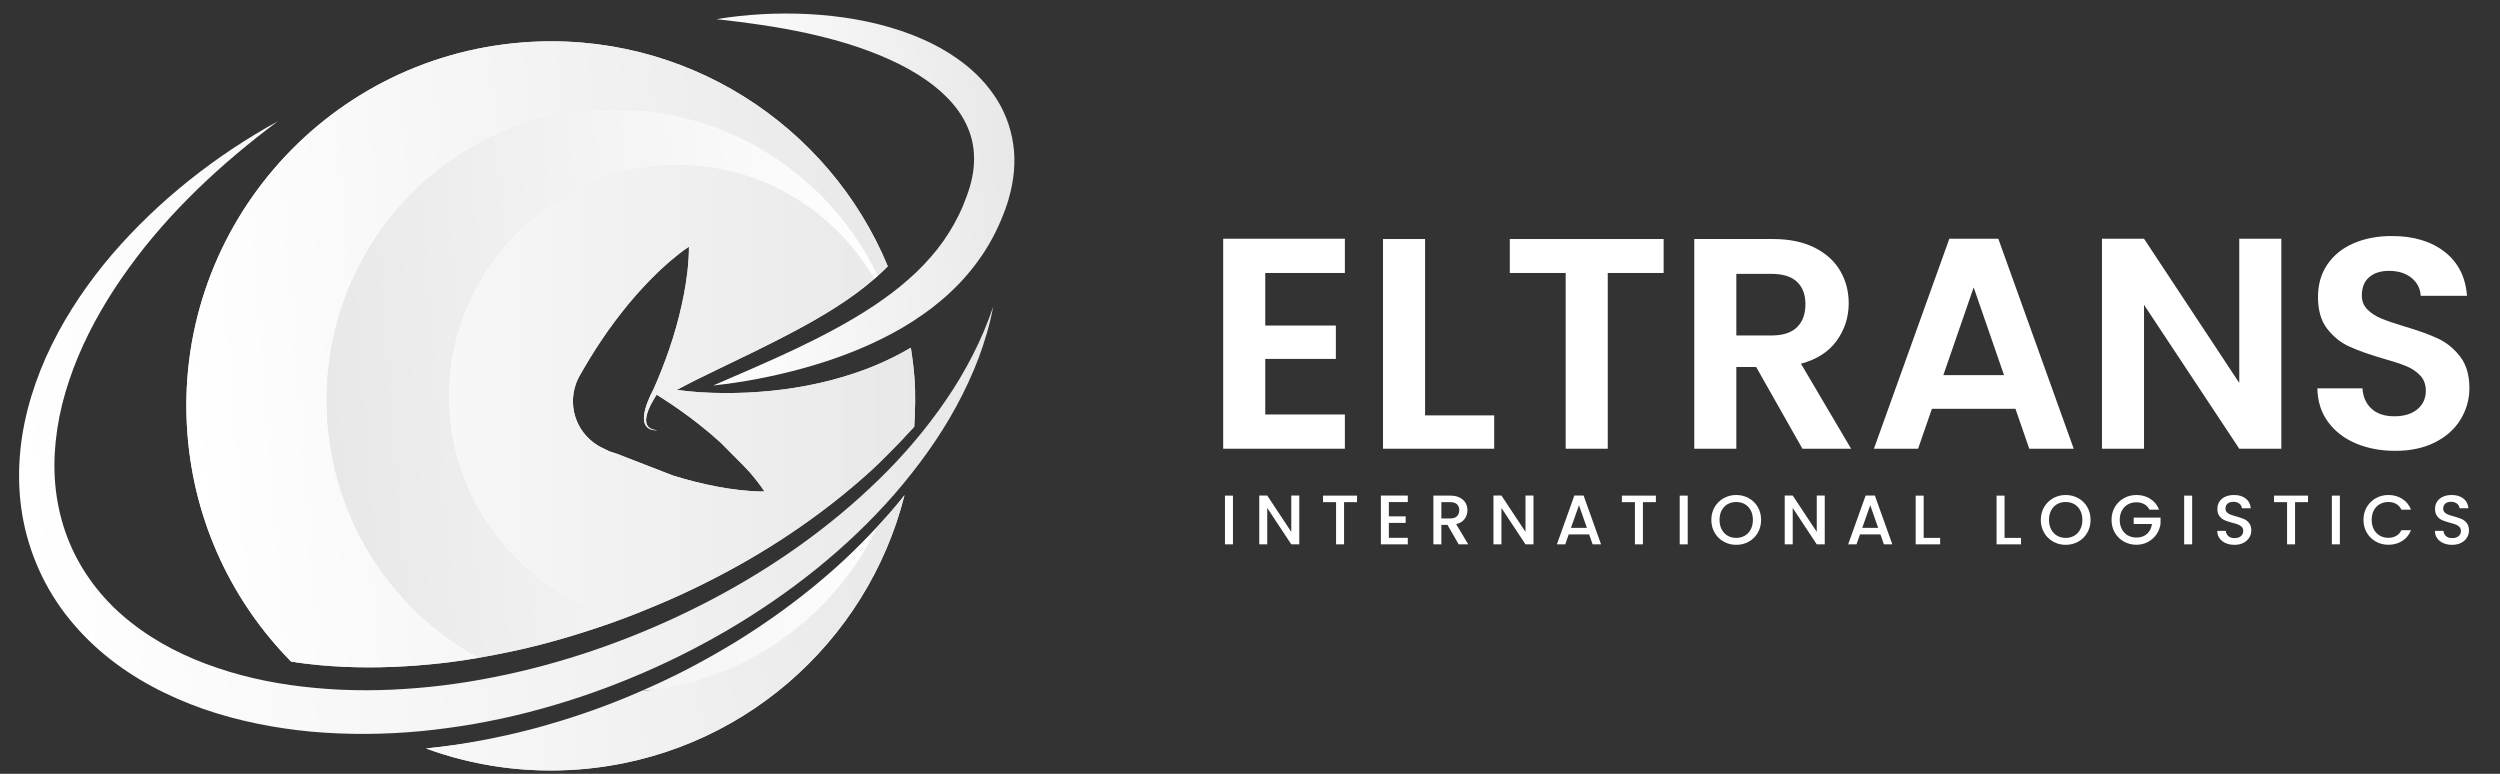 <?xml version="1.0" encoding="UTF-8"?>
<svg xmlns="http://www.w3.org/2000/svg" width="210" height="65" viewBox="0 0 210 65" fill="none">
  <rect x="0" y="0" width="210" height="65" fill="#333333" stroke="none"/>
  <path d="M83.428 25.762C83.157 27.221 82.729 28.655 82.211 30.058C81.681 31.456 81.044 32.817 80.328 34.138C78.894 36.781 77.106 39.227 75.136 41.51C71.161 46.056 66.354 49.85 61.141 52.914C58.529 54.443 55.812 55.793 53.009 56.947C50.21 58.111 47.322 59.071 44.376 59.83C41.43 60.59 38.418 61.117 35.374 61.415C32.33 61.702 29.25 61.733 26.177 61.462C23.107 61.173 20.04 60.578 17.078 59.552C14.129 58.513 11.266 57.048 8.791 54.997C7.558 53.973 6.424 52.81 5.447 51.519C4.467 50.23 3.656 48.808 3.039 47.312C2.423 45.816 1.998 44.243 1.781 42.651C1.565 41.058 1.552 39.45 1.705 37.875C1.854 36.298 2.186 34.755 2.639 33.264C3.094 31.774 3.67 30.333 4.354 28.955C5.715 26.194 7.454 23.669 9.414 21.368C13.366 16.788 18.142 13.043 23.34 10.185C18.592 13.727 14.243 17.78 10.836 22.49C9.131 24.835 7.662 27.336 6.56 29.961C6.015 31.276 5.555 32.616 5.219 33.979C4.884 35.34 4.672 36.721 4.597 38.097C4.448 40.847 4.917 43.579 6.027 46.025C7.138 48.471 8.86 50.605 10.996 52.279C13.125 53.963 15.62 55.225 18.262 56.106C20.903 57.003 23.691 57.536 26.513 57.79C29.336 58.056 32.2 58.034 35.05 57.793C37.904 57.562 40.743 57.087 43.546 56.439C49.151 55.132 54.607 53.073 59.736 50.388C64.859 47.696 69.664 44.341 73.826 40.274C75.915 38.25 77.809 36.02 79.46 33.609C80.287 32.403 81.039 31.143 81.704 29.834C82.381 28.529 82.951 27.166 83.428 25.762Z" fill="url(#paint0_linear_1_183)"></path>
  <path d="M59.91 32.381L63.441 30.847C64.609 30.333 65.767 29.816 66.907 29.272C69.184 28.188 71.395 27.018 73.428 25.667C74.439 24.984 75.411 24.269 76.299 23.477C77.197 22.701 78.004 21.847 78.724 20.944C79.442 20.038 80.046 19.062 80.55 18.036C80.802 17.522 81.021 16.992 81.213 16.449L81.352 16.053L81.422 15.836L81.477 15.652C81.553 15.391 81.618 15.13 81.669 14.868C81.874 13.822 81.878 12.787 81.652 11.802C81.42 10.82 80.955 9.885 80.296 9.035C78.966 7.331 76.942 6.006 74.753 5.014C72.552 4.013 70.159 3.304 67.709 2.772C65.254 2.236 62.734 1.894 60.175 1.609C62.717 1.193 65.312 1.054 67.918 1.184C70.522 1.324 73.147 1.735 75.703 2.594C76.977 3.031 78.238 3.574 79.436 4.291C80.629 5.01 81.779 5.889 82.743 7.012C83.226 7.57 83.663 8.186 84.03 8.852C84.394 9.52 84.682 10.24 84.881 10.984C85.08 11.729 85.188 12.498 85.208 13.261C85.222 14.024 85.153 14.78 85.015 15.51C84.946 15.875 84.862 16.234 84.762 16.587L84.683 16.862L84.608 17.101C84.545 17.29 84.497 17.44 84.434 17.609C84.193 18.267 83.916 18.915 83.6 19.543C82.977 20.807 82.177 21.981 81.273 23.044C80.37 24.111 79.339 25.045 78.262 25.882C77.17 26.703 76.033 27.435 74.851 28.056C72.494 29.312 70.021 30.223 67.519 30.92C65.015 31.611 62.478 32.108 59.91 32.381Z" fill="url(#paint1_linear_1_183)"></path>
  <path d="M76.797 35.846C76.873 34.489 76.92 33.112 76.812 31.72C76.746 30.871 76.644 30.033 76.511 29.206C76.277 29.344 75.985 29.509 75.745 29.64C74.765 30.17 73.766 30.625 72.757 31.006C70.132 31.995 67.466 32.553 64.812 32.827C64.148 32.894 63.482 32.938 62.821 32.977C62.156 33.001 61.495 33.024 60.831 33.017C59.507 33.01 58.18 32.938 56.852 32.751C58.034 32.111 59.212 31.543 60.377 30.982L62.112 30.142C62.689 29.873 63.256 29.587 63.82 29.309C66.074 28.197 68.247 27.063 70.209 25.81C71.381 25.064 72.467 24.271 73.442 23.426C73.541 23.34 73.639 23.253 73.736 23.166C74.027 22.904 74.306 22.637 74.575 22.365C69.638 10.449 57.46 2.508 43.904 3.563C27.041 4.875 14.435 19.609 15.747 36.471C16.33 43.965 19.565 50.616 24.458 55.58C25.248 55.701 26.045 55.8 26.848 55.872C29.541 56.122 32.288 56.111 35.035 55.899C36.408 55.797 37.783 55.638 39.154 55.429C39.523 55.372 39.891 55.311 40.26 55.247C41.259 55.073 42.256 54.873 43.253 54.66C45.977 54.069 48.665 53.267 51.317 52.339L52.137 52.04L52.303 51.98L53.293 51.602C53.949 51.347 54.598 51.073 55.249 50.804C56.548 50.26 57.831 49.673 59.093 49.043C64.148 46.537 68.881 43.405 73.106 39.58C73.973 38.79 74.729 37.967 75.582 37.115C75.582 37.116 75.582 37.117 75.582 37.118C75.582 37.102 75.605 37.084 75.62 37.067M62.164 41.167C61.501 41.093 60.849 40.992 60.21 40.871C58.932 40.626 57.692 40.309 56.486 39.928C56.337 39.882 51.921 38.148 51.773 38.099L51.211 37.922L50.791 37.717L50.581 37.615L50.476 37.563L50.429 37.538L50.344 37.493C50.289 37.462 50.233 37.43 50.178 37.395C49.741 37.124 49.346 36.768 49.029 36.356C48.711 35.943 48.469 35.478 48.317 34.985C48.166 34.491 48.103 33.971 48.134 33.451C48.148 33.192 48.187 32.933 48.248 32.68C48.279 32.554 48.314 32.429 48.356 32.306C48.376 32.245 48.399 32.184 48.423 32.124L48.462 32.027L48.515 31.908L48.571 31.79L48.587 31.76L48.6 31.734L48.642 31.652L48.649 31.639L48.666 31.611L48.679 31.585L48.686 31.573L48.744 31.471L48.859 31.268C48.936 31.133 49.011 30.997 49.092 30.863C49.407 30.326 49.73 29.793 50.069 29.269C50.746 28.219 51.469 27.194 52.255 26.201C53.036 25.206 53.882 24.246 54.799 23.323C55.258 22.862 55.738 22.412 56.243 21.974C56.753 21.541 57.276 21.113 57.869 20.722C57.873 21.001 57.865 21.273 57.851 21.543C57.83 21.959 57.794 22.366 57.75 22.77C57.673 23.434 57.572 24.084 57.45 24.724C57.205 26.001 56.888 27.241 56.507 28.447C56.129 29.656 55.69 30.831 55.204 31.982C55.104 32.219 55.001 32.455 54.896 32.69C54.805 32.861 54.719 33.035 54.636 33.211C54.463 33.586 54.307 33.971 54.2 34.375C54.147 34.577 54.106 34.784 54.093 34.996C54.081 35.206 54.095 35.428 54.182 35.63C54.266 35.834 54.443 35.993 54.639 36.063C54.836 36.139 55.044 36.15 55.245 36.142C55.044 36.128 54.842 36.091 54.667 36.001C54.492 35.913 54.361 35.761 54.31 35.582C54.295 35.532 54.286 35.48 54.279 35.427C54.263 35.294 54.273 35.155 54.297 35.019C54.331 34.829 54.39 34.642 54.46 34.459C54.604 34.093 54.792 33.743 54.998 33.405C55.05 33.321 55.102 33.237 55.157 33.154C55.329 33.261 55.501 33.368 55.671 33.478C56.721 34.154 57.748 34.876 58.74 35.661C59.352 36.142 59.949 36.65 60.534 37.181C60.853 37.513 62.659 39.299 62.965 39.654C63.399 40.164 63.826 40.688 64.215 41.283C63.504 41.295 62.831 41.238 62.164 41.167Z" fill="#E2E2E2"></path>
  <path d="M75.496 42.198C74.858 42.98 74.134 43.775 73.448 44.515C69.975 48.268 65.903 51.653 61.535 54.344C60.224 55.145 58.884 55.902 57.52 56.614C56.839 56.973 56.146 57.307 55.45 57.636L54.406 58.117L53.588 58.478L53.344 58.586C50.516 59.818 47.583 60.541 44.586 61.348C41.626 62.128 38.859 62.556 35.782 62.871C39.776 64.332 44.139 64.98 48.656 64.628C62.109 63.582 72.852 53.992 75.981 41.594C75.882 41.718 75.596 42.075 75.496 42.198Z" fill="#EDEDED"></path>
  <path d="M30.519 45.58C29.669 44.048 28.989 42.415 28.485 40.73C28.237 39.886 28.026 39.03 27.865 38.166C27.787 37.733 27.719 37.299 27.662 36.864C27.633 36.646 27.608 36.428 27.584 36.21L27.551 35.883L27.519 35.523L27.499 35.256L27.479 34.902C27.468 34.676 27.46 34.462 27.455 34.241C27.444 33.802 27.444 33.362 27.455 32.923C27.472 32.043 27.552 31.165 27.665 30.293C27.778 29.42 27.945 28.555 28.155 27.701C28.362 26.847 28.615 26.006 28.917 25.182C30.11 21.884 32.013 18.879 34.418 16.425C36.82 13.967 39.72 12.059 42.831 10.839C44.385 10.224 45.994 9.792 47.607 9.514C48.415 9.374 49.226 9.285 50.035 9.231C50.439 9.205 50.842 9.188 51.245 9.182C51.446 9.179 51.647 9.179 51.848 9.18L52.465 9.191L53.046 9.22C53.248 9.232 53.445 9.246 53.644 9.262C54.041 9.295 54.436 9.337 54.829 9.389C55.615 9.492 56.392 9.637 57.156 9.814C58.686 10.163 60.162 10.672 61.563 11.297C64.368 12.551 66.864 14.306 68.947 16.394C70.937 18.388 72.549 20.688 73.736 23.167C74.027 22.905 74.306 22.638 74.575 22.365C69.638 10.45 57.459 2.508 43.904 3.563C27.041 4.875 14.435 19.609 15.747 36.471C16.33 43.965 19.565 50.616 24.458 55.58C25.248 55.701 26.045 55.8 26.848 55.872C29.541 56.122 32.288 56.111 35.035 55.899C36.408 55.797 37.783 55.638 39.154 55.429C39.523 55.372 39.891 55.311 40.26 55.247C39.238 54.694 38.251 54.068 37.312 53.367C34.557 51.319 32.211 48.65 30.519 45.58Z" fill="url(#paint2_linear_1_183)"></path>
  <path d="M73.697 44.249C73.054 45.579 72.29 46.861 71.406 48.073C69.669 50.455 67.473 52.571 64.897 54.239C63.609 55.07 62.232 55.801 60.775 56.381C60.047 56.671 59.303 56.934 58.543 57.157C58.163 57.269 57.78 57.371 57.393 57.465C57.2 57.511 57.006 57.555 56.811 57.597L56.518 57.659L56.371 57.688L56.297 57.702L56.26 57.709C56.241 57.712 56.252 57.713 56.208 57.718L55.943 57.77L55.634 57.821C55.433 57.854 55.237 57.885 55.037 57.913C54.646 57.967 54.251 58.012 53.855 58.048L53.611 58.156C50.783 59.389 47.85 60.392 44.852 61.199C41.892 61.979 38.859 62.556 35.781 62.871C39.776 64.331 44.139 64.979 48.655 64.628C62.108 63.581 72.852 53.992 75.98 41.594C75.882 41.718 75.785 41.843 75.686 41.966C75.048 42.749 74.383 43.508 73.697 44.249Z" fill="url(#paint3_linear_1_183)"></path>
  <path d="M76.797 35.846C76.874 34.489 76.921 33.112 76.812 31.72C76.746 30.871 76.644 30.033 76.512 29.206C76.278 29.344 75.985 29.509 75.745 29.64C74.765 30.17 73.766 30.625 72.757 31.006C70.132 31.995 67.466 32.553 64.812 32.827C64.148 32.894 63.482 32.938 62.821 32.977C62.156 33.001 61.495 33.024 60.832 33.017C59.507 33.01 58.181 32.938 56.852 32.751C58.034 32.111 59.212 31.543 60.378 30.982L62.112 30.142C62.689 29.873 63.256 29.587 63.82 29.309C66.075 28.197 68.247 27.063 70.209 25.81C71.381 25.064 72.468 24.271 73.442 23.426C72.071 21.065 70.207 19.017 68.037 17.457C65.79 15.837 63.224 14.74 60.608 14.227C59.3 13.969 57.977 13.862 56.677 13.877C56.026 13.886 55.379 13.934 54.74 14.009C54.421 14.048 54.103 14.093 53.788 14.147C53.631 14.174 53.471 14.203 53.318 14.233L52.833 14.331C52.855 14.331 52.823 14.335 52.82 14.337L52.791 14.344L52.733 14.357L52.616 14.383L52.385 14.439C52.231 14.477 52.078 14.517 51.926 14.558C51.622 14.642 51.321 14.732 51.023 14.829C50.428 15.023 49.848 15.251 49.283 15.495C48.151 15.986 47.092 16.593 46.105 17.272C44.133 18.635 42.474 20.328 41.171 22.202C39.868 24.078 38.92 26.136 38.346 28.259C38.206 28.79 38.084 29.325 37.985 29.863C37.889 30.402 37.819 30.943 37.764 31.486C37.71 32.029 37.693 32.575 37.682 33.12C37.679 33.393 37.683 33.666 37.693 33.939L37.712 34.346L37.742 34.792L37.773 35.169L37.817 35.577C37.85 35.849 37.889 36.119 37.934 36.389C38.021 36.927 38.127 37.463 38.263 37.992C38.526 39.052 38.887 40.087 39.33 41.095C40.222 43.108 41.475 44.999 43.054 46.655C44.632 48.31 46.537 49.729 48.7 50.772C49.781 51.293 50.925 51.726 52.12 52.036C52.126 52.037 52.132 52.038 52.138 52.04L52.303 51.98L53.294 51.601C53.95 51.346 54.598 51.073 55.249 50.804C56.548 50.26 57.831 49.673 59.094 49.042C64.149 46.536 68.906 43.404 73.13 39.579C73.998 38.79 74.79 37.967 75.631 37.115M62.164 41.167C61.501 41.093 60.85 40.992 60.21 40.871C58.932 40.626 57.692 40.309 56.486 39.928C56.337 39.882 51.921 38.148 51.773 38.099L51.211 37.922L50.791 37.717L50.581 37.615L50.476 37.563L50.429 37.538L50.344 37.493C50.289 37.462 50.233 37.43 50.178 37.395C49.741 37.124 49.346 36.768 49.029 36.356C48.711 35.943 48.469 35.478 48.317 34.985C48.166 34.491 48.103 33.971 48.134 33.451C48.148 33.192 48.187 32.933 48.248 32.68C48.279 32.554 48.314 32.429 48.356 32.306C48.376 32.245 48.399 32.184 48.423 32.124L48.462 32.027L48.515 31.908L48.571 31.79L48.587 31.76L48.6 31.734L48.642 31.652L48.649 31.639L48.666 31.611L48.679 31.585L48.686 31.573L48.744 31.471L48.859 31.268C48.936 31.133 49.011 30.997 49.092 30.863C49.407 30.326 49.73 29.793 50.069 29.269C50.746 28.219 51.469 27.194 52.255 26.201C53.036 25.206 53.882 24.246 54.799 23.323C55.258 22.862 55.738 22.412 56.243 21.974C56.753 21.541 57.276 21.113 57.869 20.722C57.873 21.001 57.865 21.273 57.851 21.543C57.83 21.959 57.794 22.366 57.75 22.77C57.673 23.434 57.572 24.084 57.45 24.724C57.205 26.001 56.888 27.241 56.507 28.447C56.129 29.656 55.69 30.831 55.204 31.982C55.104 32.219 55.001 32.455 54.896 32.69C54.805 32.861 54.719 33.035 54.636 33.211C54.463 33.586 54.307 33.971 54.2 34.375C54.147 34.577 54.106 34.784 54.093 34.996C54.081 35.206 54.095 35.428 54.182 35.63C54.266 35.834 54.443 35.993 54.639 36.063C54.836 36.139 55.044 36.15 55.245 36.142C55.044 36.128 54.842 36.091 54.667 36.001C54.492 35.913 54.361 35.761 54.31 35.582C54.295 35.532 54.286 35.48 54.279 35.427C54.263 35.294 54.273 35.155 54.297 35.019C54.331 34.829 54.39 34.642 54.46 34.459C54.604 34.093 54.792 33.743 54.998 33.405C55.05 33.321 55.102 33.237 55.157 33.154C55.329 33.261 55.501 33.368 55.671 33.478C56.721 34.154 57.748 34.876 58.74 35.661C59.352 36.142 59.949 36.65 60.534 37.181C60.853 37.513 62.659 39.299 62.965 39.654C63.399 40.164 63.826 40.688 64.215 41.283C63.504 41.295 62.831 41.238 62.164 41.167Z" fill="url(#paint4_linear_1_183)"></path>
  <path d="M55.634 57.822L55.944 57.77L56.208 57.718C56.252 57.714 56.241 57.712 56.261 57.709L56.298 57.702L56.371 57.688L56.518 57.659L56.811 57.598C57.006 57.556 57.2 57.511 57.394 57.465C57.78 57.372 58.164 57.269 58.544 57.157C59.303 56.935 60.047 56.671 60.775 56.381C62.232 55.801 63.61 55.071 64.898 54.239C67.474 52.571 69.669 50.455 71.406 48.073C72.29 46.861 73.054 45.58 73.697 44.249C70.223 48.001 66.17 51.224 61.803 53.915C60.491 54.715 59.151 55.473 57.787 56.185C57.106 56.544 56.413 56.878 55.717 57.207L54.673 57.688L53.855 58.049C54.252 58.013 54.646 57.968 55.038 57.913C55.237 57.885 55.434 57.854 55.634 57.822Z" fill="url(#paint5_linear_1_183)"></path>
  <path d="M48.699 50.773C46.537 49.73 44.632 48.311 43.054 46.656C41.474 45 40.222 43.109 39.33 41.096C38.886 40.088 38.526 39.052 38.263 37.993C38.127 37.464 38.021 36.928 37.934 36.389C37.888 36.12 37.85 35.85 37.817 35.578L37.773 35.17L37.742 34.793L37.712 34.347L37.692 33.94C37.682 33.667 37.679 33.394 37.682 33.121C37.692 32.575 37.71 32.03 37.764 31.487C37.818 30.944 37.888 30.403 37.985 29.864C38.084 29.326 38.205 28.791 38.346 28.259C38.92 26.137 39.867 24.079 41.171 22.203C42.474 20.328 44.133 18.636 46.105 17.273C47.092 16.594 48.151 15.986 49.282 15.496C49.848 15.252 50.427 15.024 51.023 14.83C51.321 14.733 51.621 14.642 51.926 14.559C52.078 14.518 52.231 14.478 52.385 14.44L52.616 14.384L52.732 14.358L52.79 14.344L52.82 14.338C52.822 14.336 52.855 14.332 52.833 14.332L53.318 14.233C53.471 14.204 53.631 14.174 53.788 14.148C54.103 14.094 54.421 14.048 54.74 14.01C55.379 13.935 56.026 13.887 56.676 13.878C57.977 13.863 59.299 13.97 60.607 14.228C63.224 14.741 65.79 15.838 68.037 17.458C70.207 19.018 72.071 21.066 73.442 23.427C73.541 23.341 73.639 23.254 73.736 23.167C72.55 20.689 70.937 18.388 68.947 16.394C66.864 14.306 64.368 12.552 61.564 11.298C60.163 10.672 58.686 10.164 57.157 9.814C56.392 9.638 55.615 9.493 54.829 9.39C54.437 9.337 54.041 9.295 53.644 9.262C53.445 9.246 53.248 9.232 53.046 9.221L52.465 9.192L51.848 9.18C51.647 9.179 51.446 9.179 51.245 9.182C50.842 9.189 50.439 9.205 50.035 9.231C49.227 9.285 48.415 9.374 47.608 9.514C45.994 9.792 44.385 10.224 42.831 10.839C39.721 12.059 36.82 13.967 34.418 16.425C32.014 18.88 30.11 21.884 28.918 25.182C28.616 26.006 28.362 26.847 28.155 27.702C27.945 28.555 27.778 29.42 27.666 30.293C27.552 31.166 27.472 32.044 27.455 32.923C27.444 33.362 27.445 33.802 27.455 34.241C27.461 34.462 27.469 34.676 27.479 34.902L27.499 35.257L27.519 35.523L27.551 35.883L27.584 36.21C27.608 36.428 27.633 36.646 27.662 36.864C27.719 37.299 27.787 37.733 27.866 38.166C28.026 39.031 28.237 39.886 28.485 40.73C28.99 42.415 29.669 44.048 30.519 45.58C32.211 48.651 34.558 51.319 37.312 53.368C38.251 54.069 39.238 54.695 40.26 55.247C41.26 55.073 42.257 54.874 43.253 54.661C45.978 54.069 48.665 53.267 51.317 52.339L52.138 52.041C52.132 52.039 52.126 52.038 52.12 52.037C50.925 51.727 49.781 51.294 48.699 50.773Z" fill="url(#paint6_linear_1_183)"></path>
  <path d="M103.568 41.632V45.725H102.897V41.632H103.568Z" fill="white"></path>
  <path d="M109.139 45.725H108.467L106.448 42.668V45.725H105.777V41.626H106.448L108.467 44.677V41.626H109.139V45.725Z" fill="white"></path>
  <path d="M113.991 41.632V42.18H112.901V45.725H112.23V42.18H111.135V41.632H113.991Z" fill="white"></path>
  <path d="M116.664 42.174V43.375H118.077V43.923H116.664V45.177H118.254V45.725H115.993V41.627H118.254V42.174H116.664V42.174Z" fill="white"></path>
  <path d="M122.53 45.725L121.587 44.088H121.075V45.725H120.404V41.632H121.817C122.131 41.632 122.397 41.687 122.615 41.797C122.833 41.907 122.996 42.054 123.104 42.239C123.212 42.423 123.266 42.63 123.266 42.857C123.266 43.124 123.188 43.366 123.033 43.584C122.878 43.803 122.64 43.95 122.318 44.029L123.331 45.725H122.53V45.725ZM121.075 43.552H121.817C122.068 43.552 122.258 43.489 122.385 43.363C122.513 43.238 122.577 43.069 122.577 42.857C122.577 42.645 122.514 42.479 122.388 42.359C122.263 42.24 122.072 42.18 121.817 42.18H121.075V43.552H121.075Z" fill="white"></path>
  <path d="M128.812 45.725H128.141L126.121 42.668V45.725H125.45V41.626H126.121L128.141 44.677V41.626H128.812V45.725Z" fill="white"></path>
  <path d="M133.488 44.888H131.774L131.48 45.725H130.779L132.245 41.626H133.022L134.489 45.725H133.782L133.488 44.888ZM133.299 44.341L132.634 42.439L131.962 44.341H133.299Z" fill="white"></path>
  <path d="M139.094 41.632V42.18H138.004V45.725H137.333V42.18H136.238V41.632H139.094Z" fill="white"></path>
  <path d="M141.767 41.632V45.725H141.096V41.632H141.767Z" fill="white"></path>
  <path d="M144.791 45.498C144.471 45.32 144.218 45.07 144.031 44.75C143.845 44.43 143.752 44.07 143.752 43.67C143.752 43.269 143.845 42.91 144.031 42.592C144.218 42.274 144.471 42.026 144.791 41.847C145.111 41.669 145.461 41.579 145.842 41.579C146.226 41.579 146.579 41.669 146.899 41.847C147.219 42.026 147.471 42.274 147.656 42.592C147.84 42.91 147.932 43.269 147.932 43.67C147.932 44.07 147.84 44.43 147.656 44.75C147.471 45.07 147.219 45.319 146.899 45.498C146.579 45.677 146.226 45.766 145.842 45.766C145.461 45.766 145.111 45.677 144.791 45.498ZM146.566 44.998C146.778 44.874 146.944 44.697 147.064 44.468C147.183 44.238 147.243 43.972 147.243 43.669C147.243 43.367 147.183 43.102 147.064 42.874C146.944 42.647 146.778 42.472 146.566 42.35C146.354 42.229 146.113 42.168 145.842 42.168C145.571 42.168 145.33 42.229 145.118 42.35C144.906 42.472 144.74 42.647 144.62 42.874C144.5 43.102 144.441 43.367 144.441 43.669C144.441 43.972 144.5 44.238 144.62 44.468C144.74 44.697 144.906 44.874 145.118 44.998C145.33 45.121 145.571 45.183 145.842 45.183C146.113 45.183 146.354 45.121 146.566 44.998Z" fill="white"></path>
  <path d="M153.279 45.725H152.608L150.588 42.668V45.725H149.917V41.626H150.588L152.608 44.677V41.626H153.279V45.725Z" fill="white"></path>
  <path d="M157.954 44.888H156.241L155.946 45.725H155.246L156.712 41.626H157.489L158.956 45.725H158.249L157.954 44.888ZM157.766 44.341L157.101 42.439L156.429 44.341H157.766Z" fill="white"></path>
  <path d="M161.588 45.183H162.972V45.725H160.917V41.633H161.588L161.588 45.183Z" fill="white"></path>
  <path d="M168.383 45.183H169.767V45.725H167.712V41.633H168.383V45.183H168.383Z" fill="white"></path>
  <path d="M172.467 45.498C172.146 45.32 171.894 45.07 171.707 44.75C171.521 44.43 171.427 44.07 171.427 43.67C171.427 43.269 171.521 42.91 171.707 42.592C171.894 42.274 172.146 42.026 172.467 41.847C172.786 41.669 173.137 41.579 173.518 41.579C173.902 41.579 174.255 41.669 174.575 41.847C174.895 42.026 175.147 42.274 175.332 42.592C175.516 42.91 175.608 43.269 175.608 43.67C175.608 44.07 175.516 44.43 175.332 44.75C175.147 45.07 174.895 45.319 174.575 45.498C174.255 45.677 173.902 45.766 173.518 45.766C173.137 45.766 172.786 45.677 172.467 45.498ZM174.242 44.998C174.454 44.874 174.62 44.697 174.74 44.468C174.859 44.238 174.919 43.972 174.919 43.669C174.919 43.367 174.859 43.102 174.74 42.874C174.62 42.647 174.454 42.472 174.242 42.35C174.03 42.229 173.789 42.168 173.518 42.168C173.247 42.168 173.005 42.229 172.793 42.35C172.581 42.472 172.416 42.647 172.296 42.874C172.176 43.102 172.116 43.367 172.116 43.669C172.116 43.972 172.176 44.238 172.296 44.468C172.416 44.697 172.581 44.874 172.793 44.998C173.005 45.121 173.247 45.183 173.518 45.183C173.789 45.183 174.03 45.121 174.242 44.998Z" fill="white"></path>
  <path d="M180.555 42.81C180.449 42.606 180.301 42.452 180.113 42.348C179.924 42.244 179.707 42.192 179.459 42.192C179.188 42.192 178.947 42.252 178.735 42.374C178.523 42.496 178.357 42.669 178.237 42.892C178.118 43.116 178.058 43.375 178.058 43.669C178.058 43.964 178.118 44.224 178.237 44.45C178.357 44.676 178.523 44.849 178.735 44.971C178.947 45.093 179.188 45.154 179.459 45.154C179.825 45.154 180.121 45.051 180.349 44.847C180.576 44.643 180.715 44.367 180.766 44.017H179.23V43.481H181.485V44.005C181.442 44.323 181.329 44.616 181.146 44.883C180.964 45.15 180.726 45.363 180.433 45.522C180.141 45.681 179.816 45.76 179.459 45.76C179.074 45.76 178.723 45.671 178.405 45.492C178.087 45.314 177.835 45.066 177.648 44.748C177.462 44.429 177.369 44.07 177.369 43.67C177.369 43.269 177.462 42.91 177.648 42.592C177.835 42.274 178.088 42.026 178.408 41.847C178.728 41.669 179.078 41.579 179.459 41.579C179.895 41.579 180.283 41.686 180.622 41.9C180.962 42.114 181.208 42.417 181.361 42.81H180.555Z" fill="white"></path>
  <path d="M184.141 41.632V45.725H183.47V41.632H184.141Z" fill="white"></path>
  <path d="M186.955 45.622C186.735 45.526 186.563 45.389 186.437 45.213C186.312 45.036 186.249 44.83 186.249 44.594H186.967C186.983 44.771 187.053 44.916 187.176 45.03C187.3 45.144 187.473 45.201 187.697 45.201C187.929 45.201 188.109 45.145 188.239 45.033C188.369 44.921 188.433 44.777 188.433 44.601C188.433 44.463 188.393 44.351 188.312 44.265C188.232 44.179 188.132 44.112 188.012 44.065C187.892 44.017 187.727 43.967 187.515 43.912C187.248 43.841 187.031 43.77 186.864 43.697C186.697 43.624 186.554 43.511 186.437 43.358C186.319 43.205 186.26 43.001 186.26 42.746C186.26 42.51 186.319 42.304 186.437 42.127C186.554 41.951 186.72 41.815 186.931 41.721C187.143 41.627 187.389 41.58 187.668 41.58C188.064 41.58 188.389 41.679 188.642 41.877C188.895 42.075 189.036 42.347 189.063 42.693H188.321C188.309 42.543 188.239 42.416 188.109 42.31C187.979 42.204 187.809 42.151 187.597 42.151C187.405 42.151 187.248 42.2 187.126 42.298C187.004 42.396 186.943 42.537 186.943 42.722C186.943 42.847 186.982 42.951 187.058 43.031C187.135 43.111 187.232 43.175 187.349 43.222C187.468 43.269 187.628 43.321 187.833 43.375C188.103 43.45 188.324 43.525 188.495 43.599C188.666 43.674 188.811 43.789 188.93 43.944C189.05 44.099 189.11 44.306 189.11 44.565C189.11 44.773 189.054 44.969 188.942 45.154C188.83 45.338 188.668 45.487 188.453 45.598C188.24 45.71 187.987 45.766 187.697 45.766C187.422 45.766 187.175 45.718 186.955 45.622Z" fill="white"></path>
  <path d="M193.874 41.632V42.18H192.785V45.725H192.114V42.18H191.019V41.632H193.874Z" fill="white"></path>
  <path d="M196.548 41.632V45.725H195.877V41.632H196.548Z" fill="white"></path>
  <path d="M198.811 42.592C198.998 42.274 199.251 42.026 199.571 41.847C199.891 41.669 200.242 41.579 200.623 41.579C201.058 41.579 201.446 41.686 201.786 41.9C202.125 42.114 202.371 42.417 202.524 42.81H201.718C201.612 42.594 201.465 42.433 201.276 42.327C201.087 42.221 200.87 42.167 200.623 42.167C200.352 42.167 200.11 42.228 199.898 42.35C199.686 42.472 199.52 42.647 199.4 42.874C199.281 43.102 199.221 43.367 199.221 43.669C199.221 43.971 199.281 44.237 199.4 44.464C199.52 44.692 199.686 44.867 199.898 44.991C200.11 45.115 200.352 45.177 200.623 45.177C200.87 45.177 201.087 45.124 201.276 45.018C201.465 44.912 201.612 44.751 201.718 44.535H202.524C202.371 44.927 202.125 45.23 201.786 45.442C201.446 45.654 201.058 45.76 200.623 45.76C200.238 45.76 199.887 45.67 199.568 45.492C199.25 45.313 198.998 45.065 198.812 44.747C198.625 44.429 198.532 44.07 198.532 43.669C198.532 43.269 198.625 42.91 198.811 42.592Z" fill="white"></path>
  <path d="M205.239 45.622C205.019 45.526 204.847 45.389 204.721 45.213C204.595 45.036 204.533 44.83 204.533 44.594H205.251C205.267 44.771 205.337 44.916 205.46 45.03C205.584 45.144 205.757 45.201 205.981 45.201C206.213 45.201 206.393 45.145 206.523 45.033C206.653 44.921 206.717 44.777 206.717 44.601C206.717 44.463 206.677 44.351 206.596 44.265C206.516 44.179 206.416 44.112 206.296 44.065C206.176 44.017 206.011 43.967 205.799 43.912C205.532 43.841 205.315 43.77 205.148 43.697C204.981 43.624 204.839 43.511 204.721 43.358C204.603 43.205 204.544 43.001 204.544 42.746C204.544 42.51 204.603 42.304 204.721 42.127C204.839 41.951 205.004 41.815 205.216 41.721C205.428 41.627 205.673 41.58 205.952 41.58C206.349 41.58 206.673 41.679 206.927 41.877C207.18 42.075 207.32 42.347 207.347 42.693H206.605C206.594 42.543 206.523 42.416 206.393 42.31C206.264 42.204 206.093 42.151 205.881 42.151C205.689 42.151 205.532 42.2 205.41 42.298C205.289 42.396 205.228 42.537 205.228 42.722C205.228 42.847 205.266 42.951 205.342 43.031C205.419 43.111 205.516 43.175 205.634 43.222C205.752 43.269 205.912 43.321 206.117 43.375C206.388 43.45 206.608 43.525 206.779 43.599C206.95 43.674 207.095 43.789 207.215 43.944C207.334 44.099 207.394 44.306 207.394 44.565C207.394 44.773 207.339 44.969 207.226 45.154C207.115 45.338 206.952 45.487 206.738 45.598C206.524 45.71 206.272 45.766 205.981 45.766C205.706 45.766 205.459 45.718 205.239 45.622Z" fill="white"></path>
  <path d="M106.281 22.93V27.346H112.212V30.148H106.281V34.816H112.969V37.693H102.748V20.053H112.969V22.93L106.281 22.93Z" fill="white"></path>
  <path d="M119.707 34.892H125.511V37.693H116.174V20.078H119.707V34.892Z" fill="white"></path>
  <path d="M139.745 20.078V22.93H135.051V37.693H131.517V22.93H126.823V20.078H139.745Z" fill="white"></path>
  <path d="M151.404 37.693L147.518 30.829H145.852V37.693H142.319V20.078H148.931C150.294 20.078 151.455 20.318 152.414 20.797C153.373 21.276 154.092 21.925 154.572 22.74C155.051 23.557 155.291 24.469 155.291 25.479C155.291 26.64 154.954 27.687 154.282 28.621C153.608 29.554 152.607 30.198 151.279 30.551L155.493 37.693L151.404 37.693ZM145.852 28.179H148.805C149.764 28.179 150.479 27.948 150.95 27.485C151.421 27.023 151.656 26.379 151.656 25.554C151.656 24.747 151.421 24.12 150.95 23.674C150.479 23.229 149.764 23.005 148.805 23.005H145.852V28.179Z" fill="white"></path>
  <path d="M169.297 34.337H162.281L161.12 37.693H157.41L163.745 20.053H167.858L174.193 37.693H170.458L169.297 34.337ZM168.338 31.511L165.789 24.141L163.24 31.511H168.338Z" fill="white"></path>
  <path d="M191.631 37.693H188.098L180.098 25.605V37.693H176.565V20.053H180.098L188.098 32.167V20.053H191.631V37.693Z" fill="white"></path>
  <path d="M197.877 37.239C196.893 36.819 196.114 36.213 195.542 35.422C194.97 34.632 194.676 33.698 194.659 32.621H198.445C198.495 33.344 198.751 33.917 199.214 34.337C199.677 34.758 200.312 34.968 201.12 34.968C201.944 34.968 202.592 34.77 203.063 34.375C203.534 33.98 203.77 33.462 203.77 32.823C203.77 32.302 203.61 31.872 203.29 31.536C202.97 31.199 202.571 30.934 202.091 30.741C201.612 30.547 200.951 30.333 200.11 30.097C198.966 29.761 198.037 29.428 197.322 29.1C196.606 28.772 195.993 28.276 195.479 27.611C194.966 26.947 194.71 26.059 194.71 24.949C194.71 23.906 194.97 22.997 195.492 22.223C196.013 21.45 196.745 20.857 197.687 20.444C198.63 20.032 199.707 19.826 200.918 19.826C202.735 19.826 204.211 20.268 205.347 21.151C206.483 22.034 207.109 23.267 207.227 24.848H203.341C203.307 24.242 203.051 23.742 202.571 23.346C202.091 22.951 201.456 22.753 200.666 22.753C199.975 22.753 199.425 22.93 199.013 23.283C198.6 23.637 198.394 24.15 198.394 24.823C198.394 25.294 198.55 25.685 198.861 25.996C199.172 26.308 199.559 26.56 200.022 26.753C200.485 26.947 201.137 27.17 201.978 27.422C203.122 27.759 204.056 28.095 204.779 28.432C205.502 28.768 206.125 29.273 206.647 29.946C207.168 30.619 207.429 31.502 207.429 32.596C207.429 33.538 207.185 34.413 206.697 35.221C206.209 36.028 205.494 36.671 204.552 37.151C203.61 37.631 202.491 37.87 201.195 37.87C199.967 37.87 198.861 37.66 197.877 37.239Z" fill="white"></path>
  <defs>
    <linearGradient id="paint0_linear_1_183" x1="1.386" y1="37.981" x2="83.879" y2="31.56" gradientUnits="userSpaceOnUse">
      <stop stop-color="white"></stop>
      <stop offset="1" stop-color="#E8E8E8"></stop>
    </linearGradient>
    <linearGradient id="paint1_linear_1_183" x1="58.716" y1="17.034" x2="85.354" y2="14.961" gradientUnits="userSpaceOnUse">
      <stop stop-color="white"></stop>
      <stop offset="1" stop-color="#E8E8E8"></stop>
    </linearGradient>
    <linearGradient id="paint2_linear_1_183" x1="15.368" y1="31.607" x2="76.434" y2="26.854" gradientUnits="userSpaceOnUse">
      <stop stop-color="white"></stop>
      <stop offset="1" stop-color="#E8E8E8"></stop>
    </linearGradient>
    <linearGradient id="paint3_linear_1_183" x1="17.314" y1="56.614" x2="78.38" y2="51.861" gradientUnits="userSpaceOnUse">
      <stop stop-color="white"></stop>
      <stop offset="1" stop-color="#E8E8E8"></stop>
    </linearGradient>
    <linearGradient id="paint4_linear_1_183" x1="15.177" y1="32.958" x2="77.662" y2="32.958" gradientUnits="userSpaceOnUse">
      <stop stop-color="white"></stop>
      <stop offset="1" stop-color="#E8E8E8"></stop>
    </linearGradient>
    <linearGradient id="paint5_linear_1_183" x1="77.469" y1="50.083" x2="28.945" y2="53.86" gradientUnits="userSpaceOnUse">
      <stop stop-color="white"></stop>
      <stop offset="1" stop-color="#E8E8E8"></stop>
    </linearGradient>
    <linearGradient id="paint6_linear_1_183" x1="75.894" y1="29.845" x2="27.371" y2="33.622" gradientUnits="userSpaceOnUse">
      <stop stop-color="white"></stop>
      <stop offset="1" stop-color="#E8E8E8"></stop>
    </linearGradient>
  </defs>
</svg>
